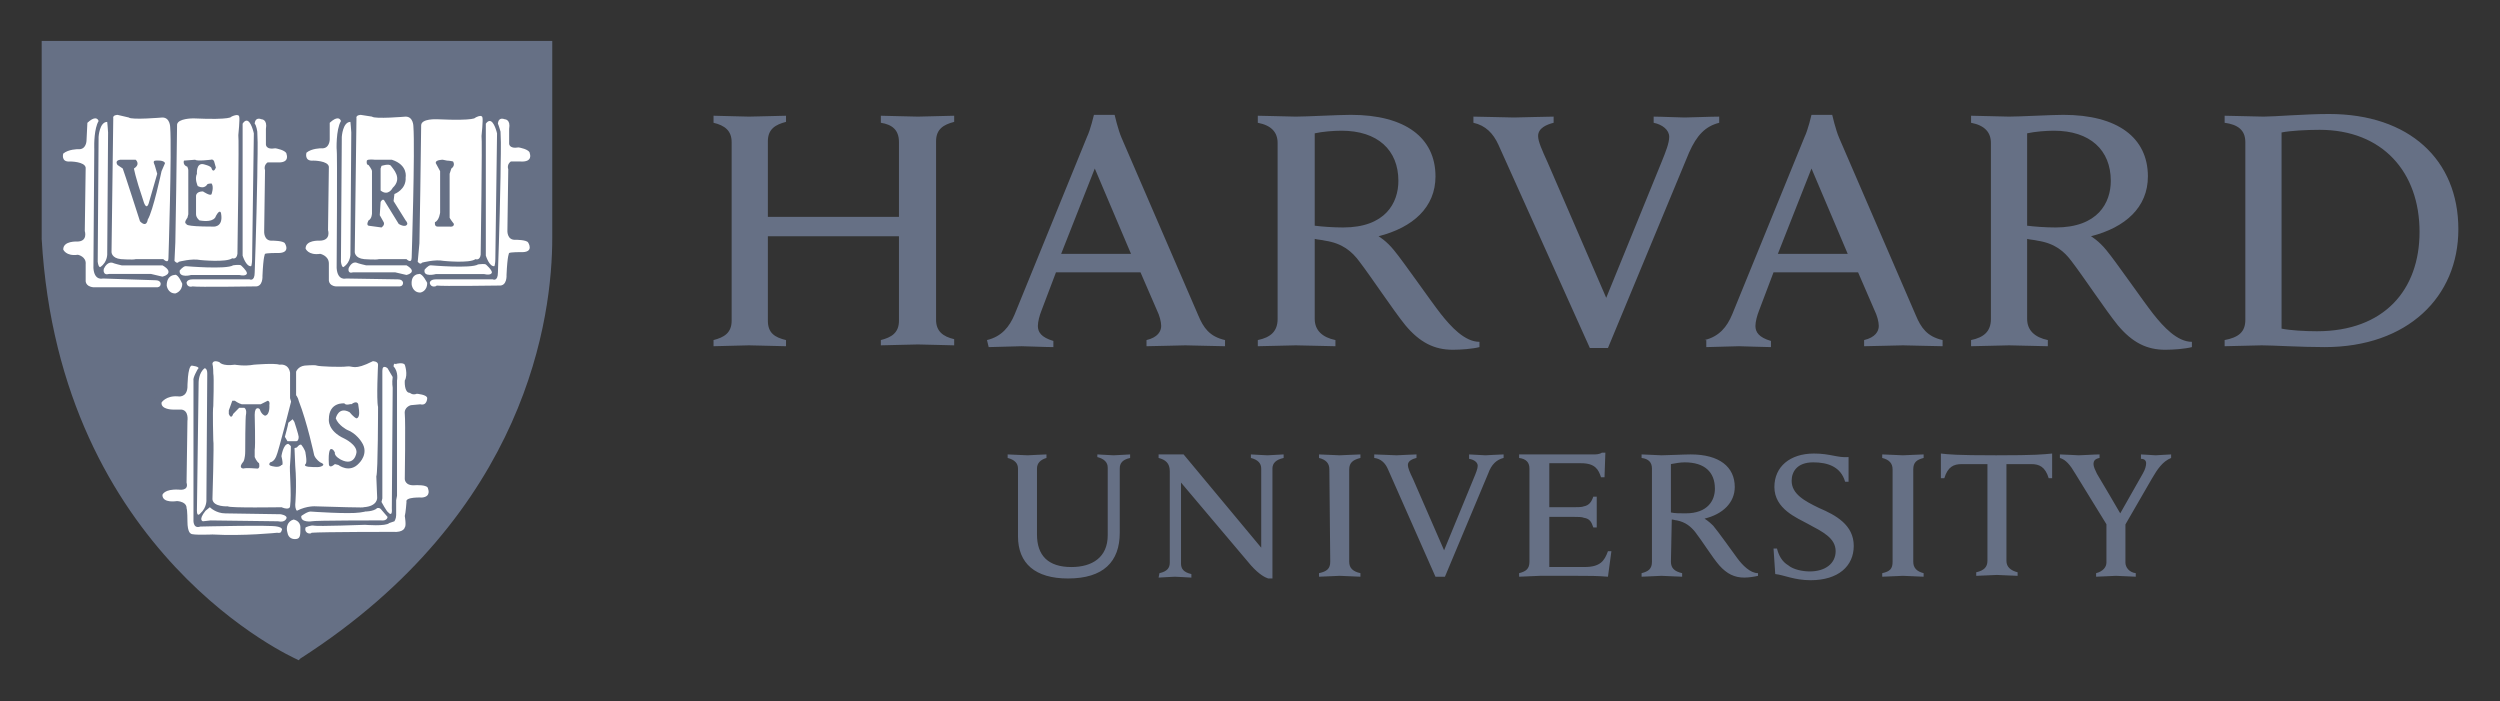 <svg width="82" height="23" viewBox="0 0 82 23" fill="none" xmlns="http://www.w3.org/2000/svg">
<rect x="0" y="0" width="82" height="23" fill="#333333" stroke="none"/>
<path d="M33.39 15.367C33.39 15.194 33.277 15.078 33.051 15.021V14.905C33.164 14.905 33.588 14.934 33.702 14.934C33.786 14.934 34.211 14.905 34.324 14.905V15.021C34.126 15.078 34.013 15.194 34.013 15.367V17.531C34.013 18.223 34.38 18.599 35.144 18.599C35.823 18.599 36.333 18.281 36.333 17.56V15.338C36.333 15.165 36.219 15.05 35.993 14.992V14.905C36.078 14.905 36.417 14.934 36.531 14.934C36.644 14.934 36.983 14.905 37.068 14.905V15.021C36.813 15.078 36.728 15.194 36.728 15.367V17.473C36.728 18.425 36.191 18.974 35.031 18.974C33.956 18.974 33.39 18.483 33.39 17.589L33.39 15.367ZM38.03 18.8C38.284 18.743 38.369 18.627 38.369 18.454V15.453C38.369 15.194 38.228 15.078 38.002 15.021V14.905H38.822L41.368 17.964V15.367C41.368 15.194 41.255 15.078 41.029 15.021V14.905C41.113 14.905 41.453 14.934 41.566 14.934C41.679 14.934 42.019 14.905 42.103 14.905V15.021C41.849 15.078 41.736 15.194 41.736 15.367V18.973H41.594C41.509 18.945 41.311 18.858 41.029 18.541L38.737 15.828V18.483C38.737 18.656 38.822 18.771 39.077 18.829V18.945C38.992 18.945 38.652 18.916 38.539 18.916C38.426 18.916 38.086 18.945 38.002 18.945L38.03 18.8ZM58.172 17.992H58.285C58.342 18.223 58.455 18.425 58.653 18.541C58.822 18.685 59.134 18.743 59.36 18.743C59.869 18.743 60.209 18.483 60.209 18.079C60.209 17.646 59.784 17.444 59.303 17.185C58.936 16.983 58.2 16.694 58.2 15.973C58.2 15.309 58.709 14.876 59.501 14.876C60.039 14.876 60.265 15.021 60.633 14.992V15.8H60.52C60.378 15.309 59.954 15.165 59.473 15.165C58.936 15.165 58.766 15.482 58.766 15.771C58.766 16.204 59.19 16.434 59.671 16.665C60.209 16.896 60.803 17.213 60.803 17.906C60.803 18.57 60.293 19.031 59.388 19.031C58.851 19.031 58.511 18.858 58.228 18.829L58.172 17.992ZM69.12 17.242L68.073 15.54C67.903 15.251 67.762 15.078 67.564 15.021V14.905C67.705 14.905 68.101 14.934 68.186 14.934C68.299 14.934 68.695 14.905 68.865 14.905V15.021C68.724 15.049 68.667 15.107 68.667 15.223C68.667 15.309 68.724 15.425 68.78 15.54C68.837 15.626 69.544 16.838 69.544 16.838L70.28 15.54C70.364 15.396 70.393 15.28 70.393 15.194C70.393 15.107 70.336 15.049 70.223 15.049V14.905C70.336 14.905 70.619 14.934 70.704 14.934C70.789 14.934 71.1 14.905 71.213 14.905V15.021C70.93 15.136 70.76 15.396 70.591 15.684L69.657 17.3M69.714 17.098V18.454C69.714 18.598 69.827 18.771 70.053 18.8V18.916C69.94 18.916 69.516 18.887 69.403 18.887C69.289 18.887 68.893 18.916 68.752 18.916V18.8C68.978 18.743 69.091 18.598 69.091 18.454V17.156M49.827 14.905H52.26C52.345 14.905 52.458 14.905 52.543 14.847H52.656L52.628 15.655H52.514C52.43 15.396 52.316 15.194 51.864 15.194H50.817V16.636H51.638C51.751 16.636 51.892 16.636 51.949 16.608C52.118 16.579 52.203 16.463 52.26 16.29H52.373V17.3H52.26C52.203 17.127 52.147 17.011 51.949 16.983C51.892 16.954 51.751 16.954 51.638 16.954H50.817V18.598H51.977C52.486 18.598 52.628 18.396 52.741 18.079H52.854L52.741 18.916C52.373 18.887 52.147 18.887 51.722 18.887H50.506C50.393 18.887 49.968 18.916 49.827 18.916V18.8C50.053 18.743 50.166 18.656 50.166 18.425V15.367C50.166 15.165 50.053 15.05 49.827 15.021L49.827 14.905ZM43.603 15.396C43.603 15.194 43.49 15.078 43.264 15.021V14.905C43.405 14.905 43.801 14.934 43.943 14.934C44.056 14.934 44.48 14.905 44.622 14.905V15.021C44.395 15.078 44.254 15.165 44.254 15.396V18.425C44.254 18.627 44.367 18.743 44.622 18.8V18.916C44.48 18.916 44.084 18.887 43.943 18.887C43.83 18.887 43.405 18.916 43.264 18.916V18.8C43.518 18.743 43.632 18.656 43.632 18.425L43.603 15.396ZM62.077 15.396C62.077 15.194 61.963 15.078 61.737 15.021V14.905C61.878 14.905 62.303 14.934 62.416 14.934C62.529 14.934 62.953 14.905 63.095 14.905V15.021C62.869 15.078 62.755 15.165 62.755 15.396V18.425C62.755 18.627 62.869 18.743 63.095 18.8V18.916C62.953 18.916 62.557 18.887 62.416 18.887C62.303 18.887 61.878 18.916 61.737 18.916V18.8C61.992 18.743 62.077 18.656 62.077 18.425V15.396ZM65.471 14.934C64.141 14.934 63.915 14.905 63.661 14.876V15.684H63.774C63.887 15.309 64.085 15.223 64.34 15.223H65.188V18.396C65.188 18.598 65.075 18.714 64.82 18.771V18.887C64.962 18.887 65.386 18.858 65.499 18.858C65.612 18.858 66.037 18.887 66.178 18.887V18.771C65.952 18.714 65.811 18.598 65.811 18.396V15.223H66.631C66.885 15.223 67.084 15.309 67.197 15.684H67.31V14.876C66.999 14.905 66.801 14.934 65.471 14.934ZM54.806 18.425C54.806 18.627 54.919 18.743 55.174 18.8V18.916C55.032 18.916 54.608 18.887 54.495 18.887C54.382 18.887 53.986 18.916 53.844 18.916V18.8C54.071 18.743 54.184 18.656 54.184 18.425V15.367C54.184 15.165 54.071 15.049 53.844 15.021V14.905C53.986 14.905 54.382 14.934 54.495 14.934C54.693 14.934 55.23 14.905 55.457 14.905C56.39 14.905 56.9 15.309 56.9 15.973C56.9 16.492 56.503 16.867 55.909 17.011C55.909 17.011 56.051 17.098 56.192 17.242C56.362 17.444 56.815 18.079 56.984 18.31C57.154 18.541 57.409 18.8 57.663 18.8V18.887C57.55 18.916 57.352 18.945 57.211 18.945C56.9 18.945 56.645 18.829 56.39 18.541C56.164 18.281 55.825 17.733 55.598 17.444C55.457 17.271 55.287 17.127 55.004 17.069C54.948 17.069 54.891 17.04 54.834 17.04L54.806 18.425ZM54.806 16.809C54.919 16.838 55.117 16.838 55.287 16.838C56.023 16.838 56.249 16.405 56.249 16.03C56.249 15.482 55.909 15.165 55.259 15.165C55.117 15.165 54.947 15.194 54.806 15.222V16.809ZM45.527 15.396C45.442 15.194 45.301 15.049 45.075 15.02V14.905C45.216 14.905 45.697 14.934 45.81 14.934C45.895 14.934 46.319 14.905 46.461 14.905V15.02C46.348 15.049 46.178 15.107 46.178 15.251C46.178 15.338 46.234 15.482 46.348 15.713L47.366 18.05L48.328 15.713C48.413 15.511 48.469 15.367 48.469 15.28C48.469 15.165 48.356 15.078 48.186 15.049V14.905C48.3 14.905 48.611 14.934 48.724 14.934C48.809 14.934 49.176 14.905 49.318 14.905V15.02C49.092 15.078 48.922 15.222 48.809 15.54L47.394 18.916H47.083L45.527 15.396ZM49.148 4.748C48.978 4.373 48.724 4.114 48.328 4.027V3.825C48.582 3.825 49.459 3.854 49.657 3.854C49.827 3.854 50.676 3.825 50.959 3.825V4.027C50.732 4.085 50.45 4.2 50.45 4.46C50.45 4.633 50.563 4.893 50.761 5.325L52.684 9.769L54.495 5.325C54.636 4.979 54.75 4.691 54.75 4.489C54.75 4.258 54.523 4.085 54.24 4.027V3.825C54.495 3.825 55.061 3.854 55.259 3.854C55.428 3.854 56.108 3.825 56.39 3.825V4.027C55.938 4.142 55.655 4.431 55.4 5.008L52.741 11.414H52.147L49.148 4.748ZM23.404 11.154C23.744 11.067 23.998 10.923 23.998 10.519V4.662C23.998 4.287 23.772 4.114 23.404 4.027V3.796C23.574 3.796 24.366 3.825 24.564 3.825C24.791 3.825 25.611 3.796 25.781 3.796V3.998C25.441 4.085 25.186 4.229 25.186 4.633V7.114H29.486V4.662C29.486 4.258 29.26 4.085 28.892 4.027V3.796C29.062 3.796 29.883 3.825 30.109 3.825C30.307 3.825 31.099 3.796 31.297 3.796V3.998C30.957 4.085 30.703 4.229 30.703 4.633V10.49C30.703 10.865 30.929 11.039 31.297 11.125V11.327C31.127 11.327 30.307 11.298 30.109 11.298C29.883 11.298 29.09 11.327 28.892 11.327V11.154C29.232 11.067 29.486 10.923 29.486 10.519V7.749H25.186V10.519C25.186 10.923 25.413 11.067 25.781 11.154V11.356C25.611 11.356 24.762 11.327 24.564 11.327C24.366 11.327 23.602 11.356 23.404 11.356V11.154ZM72.968 11.154C73.421 11.067 73.647 10.894 73.647 10.49V4.662C73.647 4.258 73.392 4.085 72.968 4.027V3.796C73.222 3.796 74.014 3.825 74.241 3.825C74.609 3.825 75.599 3.739 76.391 3.739C79.022 3.739 80.634 5.239 80.634 7.518C80.634 9.74 78.965 11.385 76.249 11.385C75.457 11.385 74.552 11.327 74.184 11.327C73.958 11.327 73.222 11.356 72.968 11.356V11.154ZM74.835 10.779C75.118 10.837 75.599 10.865 75.995 10.865C78.201 10.865 79.361 9.509 79.361 7.605C79.361 5.643 78.145 4.258 76.08 4.258C75.655 4.258 75.118 4.287 74.835 4.345V10.779ZM43.123 10.461C43.123 10.837 43.377 11.067 43.802 11.154V11.356C43.547 11.356 42.755 11.327 42.501 11.327C42.302 11.327 41.51 11.356 41.256 11.356V11.154C41.68 11.067 41.906 10.865 41.906 10.461V4.691C41.906 4.344 41.708 4.114 41.256 4.027V3.796C41.51 3.796 42.274 3.825 42.501 3.825C42.868 3.825 43.887 3.767 44.311 3.767C46.093 3.767 47.084 4.518 47.084 5.787C47.084 6.797 46.348 7.461 45.216 7.749C45.216 7.749 45.471 7.894 45.725 8.211C46.037 8.586 46.914 9.856 47.253 10.289C47.593 10.721 48.045 11.212 48.526 11.212V11.385C48.3 11.443 47.932 11.472 47.649 11.472C47.055 11.472 46.574 11.241 46.093 10.664C45.697 10.173 44.99 9.105 44.594 8.586C44.339 8.24 44.028 7.98 43.462 7.894C43.349 7.865 43.236 7.865 43.123 7.836L43.123 10.461ZM43.123 7.403C43.349 7.432 43.717 7.461 44.056 7.461C45.443 7.461 45.867 6.653 45.867 5.931C45.867 4.922 45.188 4.287 44 4.287C43.745 4.287 43.377 4.316 43.123 4.373V7.403ZM66.49 10.461C66.49 10.837 66.745 11.067 67.169 11.154V11.356C66.914 11.356 66.122 11.327 65.896 11.327C65.698 11.327 64.906 11.356 64.651 11.356V11.154C65.076 11.067 65.302 10.865 65.302 10.461V4.691C65.302 4.344 65.104 4.114 64.651 4.027V3.796C64.906 3.796 65.67 3.825 65.896 3.825C66.264 3.825 67.282 3.767 67.678 3.767C69.461 3.767 70.451 4.518 70.451 5.787C70.451 6.797 69.715 7.461 68.584 7.749C68.584 7.749 68.838 7.894 69.093 8.211C69.404 8.586 70.281 9.856 70.62 10.289C70.96 10.721 71.413 11.212 71.894 11.212V11.385C71.667 11.443 71.299 11.472 71.016 11.472C70.422 11.472 69.942 11.241 69.461 10.664C69.064 10.173 68.357 9.105 67.961 8.586C67.707 8.24 67.395 7.98 66.83 7.894C66.716 7.865 66.603 7.865 66.49 7.836L66.49 10.461ZM66.49 7.403C66.716 7.432 67.084 7.461 67.424 7.461C68.81 7.461 69.234 6.653 69.234 5.931C69.234 4.922 68.555 4.287 67.367 4.287C67.112 4.287 66.745 4.316 66.49 4.373V7.403ZM32.373 11.154C32.854 11.039 33.108 10.721 33.278 10.317L35.654 4.489C35.767 4.258 35.881 3.767 35.881 3.767H36.559C36.559 3.767 36.673 4.258 36.786 4.518L39.304 10.346C39.473 10.75 39.671 11.039 40.181 11.154V11.356C39.898 11.356 39.077 11.327 38.879 11.327C38.681 11.327 37.889 11.356 37.606 11.356V11.154C37.974 11.067 38.087 10.866 38.087 10.692C38.087 10.548 38.031 10.346 37.946 10.173L37.408 8.932H34.636L34.155 10.202C34.098 10.346 34.042 10.548 34.042 10.692C34.042 10.894 34.155 11.067 34.551 11.183V11.385C34.296 11.385 33.646 11.356 33.504 11.356L32.429 11.385L32.373 11.154ZM37.097 8.326L35.909 5.527L34.806 8.326H37.097ZM55.909 11.154C56.39 11.039 56.645 10.721 56.814 10.317L59.191 4.489C59.304 4.258 59.417 3.767 59.417 3.767H60.096C60.096 3.767 60.209 4.258 60.322 4.518L62.84 10.346C63.01 10.75 63.208 11.039 63.717 11.154V11.356C63.434 11.356 62.614 11.327 62.416 11.327C62.218 11.327 61.426 11.356 61.143 11.356V11.154C61.511 11.067 61.624 10.866 61.624 10.692C61.624 10.548 61.567 10.346 61.482 10.173L60.945 8.932H58.172L57.691 10.202C57.635 10.346 57.578 10.548 57.578 10.692C57.578 10.894 57.691 11.067 58.087 11.183V11.385C57.833 11.385 57.182 11.356 57.041 11.356L55.966 11.385V11.154H55.909ZM60.605 8.326L59.417 5.527L58.314 8.326H60.605Z" fill="#667085"/>
<path d="M1.48 1.459H18.029V7.836C18.029 10.75 16.954 16.954 9.825 21.571C9.825 21.571 2.074 18.281 1.479 7.836L1.48 1.459Z" fill="#667085"/>
<path d="M6.921 11.52C6.88 11.518 6.844 11.539 6.815 11.565C6.758 11.615 6.724 11.684 6.723 11.687C6.659 11.778 6.527 11.8 6.406 11.797C6.285 11.793 6.182 11.765 6.182 11.765L6.175 11.764L6.168 11.766C5.995 11.825 5.918 11.9 5.886 11.965C5.87 11.997 5.866 12.026 5.866 12.047C5.866 12.064 5.868 12.072 5.869 12.076V12.737C5.863 12.774 5.847 12.796 5.824 12.812C5.8 12.828 5.769 12.836 5.738 12.839C5.675 12.846 5.615 12.833 5.615 12.833H5.614C5.397 12.788 5.248 12.84 5.154 12.905C5.063 12.968 5.026 13.042 5.025 13.044C4.932 13.173 4.994 13.353 4.994 13.353V13.354C5 13.371 5.007 13.386 5.015 13.401C5.015 13.401 5.016 13.404 5.016 13.404C5.101 13.635 5.412 13.634 5.412 13.634C5.525 13.721 5.723 13.663 5.723 13.663C5.781 13.663 5.815 13.688 5.836 13.719C5.846 13.761 5.841 13.804 5.841 13.804L5.841 13.809L5.842 13.814C5.844 13.821 5.848 13.861 5.85 13.916C5.851 13.971 5.852 14.043 5.853 14.127C5.854 14.294 5.854 14.507 5.852 14.716C5.848 15.135 5.841 15.539 5.841 15.539C5.841 15.68 5.814 15.762 5.814 15.762L5.813 15.766V15.77C5.813 15.777 5.811 15.78 5.803 15.787C5.795 15.793 5.782 15.8 5.764 15.805C5.728 15.815 5.676 15.818 5.624 15.818C5.52 15.818 5.415 15.804 5.415 15.804L5.412 15.804L5.409 15.804C5.115 15.834 5.023 16.104 5.022 16.107V16.107C4.999 16.163 5.001 16.22 5.017 16.271C5.025 16.297 5.036 16.322 5.049 16.345C5.102 16.476 5.242 16.578 5.242 16.578C5.242 16.636 5.78 16.664 5.78 16.664C5.813 16.672 5.835 16.696 5.851 16.724C5.853 16.729 5.855 16.734 5.856 16.739C5.869 16.79 5.869 16.837 5.869 16.837C5.865 16.852 5.864 16.87 5.863 16.895C5.862 16.923 5.861 16.957 5.862 16.996C5.863 17.074 5.867 17.169 5.873 17.261C5.883 17.445 5.898 17.618 5.898 17.618L5.898 17.619V17.62C5.901 17.639 5.91 17.655 5.921 17.669C5.921 17.669 5.921 17.674 5.921 17.674C5.95 17.847 6.487 17.79 6.487 17.79C6.487 17.79 8.371 17.745 8.88 17.753C8.953 17.755 8.997 17.757 9.005 17.761C9.061 17.761 9.203 17.732 9.203 17.732L9.401 17.876C9.48 17.939 9.563 17.957 9.638 17.952C9.653 17.951 9.669 17.949 9.683 17.947C9.828 17.92 9.938 17.818 9.938 17.818L10.221 17.761C10.278 17.761 12.569 17.732 12.569 17.732C12.767 17.79 12.852 17.703 12.852 17.703L13.22 17.674C13.234 17.674 13.247 17.673 13.259 17.671C13.349 17.654 13.396 17.581 13.42 17.509C13.427 17.495 13.434 17.48 13.44 17.466C13.47 17.382 13.469 17.299 13.469 17.299V16.811C13.474 16.773 13.482 16.742 13.492 16.715C13.544 16.623 13.616 16.607 13.616 16.607L13.955 16.549L14.125 16.462C14.191 16.446 14.225 16.399 14.245 16.343C14.25 16.335 14.255 16.327 14.259 16.319C14.283 16.268 14.289 16.209 14.289 16.152C14.289 16.04 14.26 15.937 14.26 15.937L14.26 15.934L14.259 15.932C14.197 15.806 14.054 15.754 13.931 15.732C13.807 15.71 13.699 15.717 13.699 15.717H13.698C13.562 15.731 13.511 15.691 13.487 15.652C13.464 15.614 13.469 15.571 13.469 15.571V15.57L13.498 13.781C13.509 13.714 13.528 13.661 13.547 13.617C13.569 13.574 13.588 13.548 13.588 13.548C13.673 13.577 13.955 13.49 13.955 13.49C14.118 13.473 14.185 13.372 14.215 13.288C14.217 13.283 14.221 13.278 14.224 13.273C14.261 13.193 14.261 13.12 14.261 13.117C14.276 13.004 14.199 12.911 14.122 12.848C14.045 12.784 13.964 12.747 13.964 12.747L13.96 12.745H13.563C13.552 12.743 13.543 12.737 13.534 12.724C13.524 12.711 13.515 12.692 13.508 12.669C13.495 12.622 13.488 12.56 13.487 12.498C13.483 12.374 13.497 12.252 13.497 12.252L13.498 12.251V12.019C13.498 11.906 13.419 11.828 13.345 11.779C13.271 11.73 13.198 11.708 13.198 11.708L13.195 11.707H12.69C12.679 11.687 12.666 11.668 12.647 11.656C12.622 11.639 12.593 11.627 12.566 11.617C12.51 11.599 12.459 11.591 12.459 11.591C12.367 11.562 12.23 11.562 12.23 11.562H12.222L12.216 11.566C12.04 11.691 11.731 11.743 11.468 11.761C11.204 11.778 10.986 11.765 10.986 11.765L10.099 11.706L10.091 11.713C10.094 11.711 10.088 11.715 10.079 11.718C10.07 11.722 10.057 11.725 10.042 11.729C10.013 11.735 9.975 11.741 9.938 11.747C9.865 11.757 9.794 11.765 9.794 11.765L9.78 11.766L9.775 11.78C9.75 11.855 9.676 11.881 9.676 11.881L9.598 11.908C9.547 11.863 9.466 11.829 9.39 11.805C9.309 11.78 9.242 11.766 9.239 11.766C9.238 11.765 9.238 11.765 9.237 11.765C9.234 11.764 9.232 11.763 9.229 11.762C9.225 11.761 9.22 11.761 9.214 11.76C9.203 11.759 9.188 11.758 9.17 11.758C9.133 11.758 9.083 11.759 9.024 11.761C8.905 11.765 8.751 11.773 8.597 11.782C8.289 11.8 7.986 11.822 7.985 11.822C7.634 11.836 7.397 11.779 7.249 11.719C7.1 11.659 7.041 11.598 7.041 11.598C7.003 11.546 6.962 11.521 6.921 11.52ZM6.92 11.567C6.945 11.568 6.973 11.582 7.006 11.629L7.007 11.63L7.008 11.632C7.008 11.632 7.076 11.7 7.231 11.763C7.387 11.825 7.63 11.884 7.987 11.87H7.988C7.988 11.87 8.292 11.848 8.6 11.829C8.753 11.82 8.908 11.813 9.026 11.809C9.084 11.807 9.134 11.805 9.17 11.806C9.187 11.806 9.201 11.806 9.211 11.807C9.215 11.808 9.217 11.808 9.219 11.809L9.22 11.81L9.227 11.811C9.227 11.811 9.297 11.825 9.377 11.85C9.457 11.875 9.548 11.913 9.583 11.949L9.593 11.959L9.691 11.926C9.691 11.926 9.752 11.89 9.792 11.827C9.761 11.905 9.684 11.932 9.684 11.932L9.599 11.99C9.514 11.903 9.231 11.846 9.231 11.846C9.203 11.817 7.986 11.903 7.986 11.903C7.279 11.932 7.024 11.673 7.024 11.673C6.883 11.471 6.741 11.759 6.741 11.759C6.6 11.961 6.176 11.846 6.176 11.846C6.019 11.899 5.949 11.964 5.916 12.019C5.919 12.009 5.922 11.998 5.928 11.986C5.953 11.936 6.019 11.869 6.181 11.812C6.19 11.815 6.284 11.841 6.405 11.844C6.532 11.848 6.682 11.827 6.761 11.715L6.762 11.714L6.763 11.712C6.763 11.712 6.797 11.643 6.845 11.6C6.869 11.579 6.895 11.566 6.92 11.567ZM12.236 11.61C12.246 11.61 12.374 11.612 12.449 11.637L12.451 11.638L12.453 11.638C12.453 11.638 12.501 11.645 12.552 11.663C12.577 11.671 12.603 11.682 12.623 11.695C12.626 11.697 12.628 11.7 12.631 11.702C12.563 11.659 12.456 11.643 12.456 11.643C12.371 11.615 12.23 11.615 12.23 11.615C11.862 11.874 10.985 11.817 10.985 11.817L10.108 11.759C10.08 11.787 9.807 11.816 9.8 11.816C9.801 11.814 9.803 11.813 9.804 11.811C9.808 11.81 9.873 11.804 9.946 11.793C9.983 11.788 10.021 11.782 10.053 11.775C10.068 11.771 10.082 11.768 10.094 11.764C10.101 11.761 10.106 11.757 10.111 11.755L10.984 11.811C10.984 11.811 11.205 11.826 11.472 11.808C11.735 11.79 12.044 11.742 12.236 11.61ZM12.679 11.754H13.188C13.189 11.755 13.23 11.77 13.277 11.795C13.229 11.771 13.192 11.759 13.192 11.759H12.682C12.682 11.757 12.68 11.756 12.679 11.754ZM13.286 11.8C13.298 11.807 13.308 11.81 13.321 11.819C13.324 11.821 13.327 11.824 13.331 11.827C13.316 11.817 13.301 11.808 13.286 11.8ZM13.488 12.736C13.491 12.742 13.493 12.748 13.497 12.752C13.512 12.772 13.531 12.787 13.555 12.792L13.557 12.793H13.95C13.953 12.794 14.023 12.827 14.093 12.885C14.142 12.925 14.185 12.976 14.205 13.032C14.154 12.949 14.061 12.885 14.004 12.852C13.975 12.836 13.955 12.827 13.955 12.827H13.56C13.525 12.82 13.502 12.785 13.488 12.736ZM5.879 12.824C5.808 12.961 5.61 12.913 5.61 12.913C5.186 12.827 5.044 13.115 5.044 13.115C5.04 13.121 5.038 13.126 5.035 13.132C5.041 13.111 5.05 13.09 5.063 13.072L5.066 13.068C5.066 13.068 5.098 13.002 5.182 12.944C5.265 12.885 5.399 12.837 5.605 12.879C5.605 12.879 5.672 12.894 5.744 12.886C5.78 12.882 5.818 12.873 5.85 12.851C5.861 12.844 5.87 12.834 5.879 12.824ZM13.451 15.681C13.486 15.734 13.56 15.779 13.703 15.765C13.703 15.765 13.807 15.758 13.924 15.779C14.041 15.8 14.166 15.849 14.217 15.953C14.217 15.953 14.22 15.968 14.222 15.973C14.089 15.773 13.701 15.799 13.701 15.799C13.516 15.817 13.465 15.738 13.451 15.681ZM5.839 15.816C5.839 15.818 5.836 15.827 5.836 15.827C5.836 15.842 5.83 15.854 5.818 15.863C5.807 15.873 5.79 15.88 5.77 15.885C5.651 15.918 5.412 15.885 5.412 15.885C5.207 15.906 5.107 16.047 5.067 16.124C5.067 16.124 5.145 15.879 5.414 15.851C5.419 15.852 5.519 15.866 5.625 15.866C5.679 15.866 5.733 15.862 5.776 15.85C5.798 15.844 5.818 15.836 5.833 15.824C5.836 15.822 5.837 15.819 5.839 15.816ZM7.81 3.51L7.802 3.518C7.36 3.883 6.719 3.715 6.719 3.715L6.716 3.714H6.713C6.09 3.714 5.889 3.743 5.889 3.743L5.881 3.745L5.875 3.751C5.811 3.83 5.732 3.829 5.662 3.809C5.595 3.789 5.543 3.751 5.541 3.749C5.528 3.73 5.508 3.719 5.486 3.711C5.461 3.702 5.432 3.697 5.404 3.693C5.349 3.685 5.299 3.685 5.299 3.685H5.298L5.297 3.686C4.676 3.729 4.289 3.692 4.058 3.646C3.943 3.623 3.867 3.597 3.82 3.577C3.773 3.558 3.756 3.545 3.756 3.545L3.759 3.548C3.75 3.539 3.741 3.536 3.731 3.532C3.72 3.529 3.708 3.527 3.695 3.524C3.668 3.52 3.637 3.518 3.606 3.516C3.545 3.512 3.488 3.512 3.488 3.512H3.474L3.467 3.525C3.443 3.575 3.366 3.68 3.361 3.688C3.357 3.69 3.35 3.692 3.336 3.693C3.32 3.695 3.299 3.697 3.275 3.697C3.229 3.699 3.17 3.698 3.114 3.696C3.002 3.693 2.896 3.686 2.896 3.686L2.895 3.685H2.894C2.776 3.685 2.705 3.724 2.666 3.765C2.626 3.805 2.617 3.849 2.617 3.849L2.616 3.85L2.588 4.402V4.404C2.602 4.575 2.585 4.644 2.574 4.663C2.568 4.672 2.568 4.67 2.568 4.67L2.548 4.657L2.535 4.677C2.528 4.688 2.5 4.704 2.459 4.713C2.419 4.721 2.369 4.726 2.321 4.728C2.223 4.731 2.132 4.724 2.132 4.724L2.13 4.724L2.128 4.724C2.051 4.732 1.994 4.771 1.953 4.822C1.913 4.873 1.889 4.937 1.874 4.998C1.845 5.122 1.853 5.24 1.853 5.24V5.243C1.868 5.321 1.912 5.376 1.967 5.411C2.021 5.447 2.087 5.464 2.149 5.471C2.27 5.486 2.376 5.465 2.383 5.464H2.383C2.534 5.478 2.588 5.525 2.609 5.564C2.629 5.602 2.617 5.635 2.617 5.635L2.616 5.638V5.642C2.616 5.702 2.624 6.177 2.631 6.638C2.638 7.098 2.644 7.541 2.644 7.544C2.638 7.606 2.622 7.644 2.603 7.668C2.583 7.692 2.562 7.703 2.54 7.707C2.495 7.716 2.451 7.698 2.451 7.698L2.446 7.696H2.442C2.125 7.696 1.98 7.809 1.919 7.925C1.859 8.04 1.881 8.155 1.881 8.156C1.897 8.365 2.026 8.462 2.148 8.5C2.271 8.537 2.388 8.522 2.388 8.522L2.385 8.523C2.536 8.523 2.598 8.563 2.625 8.599C2.651 8.635 2.645 8.668 2.645 8.668L2.644 8.675L2.647 8.683C2.646 8.681 2.651 8.697 2.652 8.719C2.653 8.741 2.653 8.77 2.653 8.804C2.651 8.871 2.647 8.956 2.642 9.038C2.631 9.204 2.617 9.362 2.617 9.362V9.365L2.617 9.369C2.647 9.535 2.741 9.603 2.826 9.622C2.904 9.64 2.969 9.622 2.979 9.619H2.98L5.238 9.677C5.56 9.916 5.769 9.923 5.893 9.858C6.013 9.795 6.044 9.683 6.048 9.67L6.087 9.676C6.112 9.681 6.162 9.683 6.234 9.685C6.307 9.687 6.4 9.688 6.508 9.689C6.724 9.69 6.996 9.689 7.265 9.688C7.534 9.686 7.8 9.683 8.001 9.681C8.202 9.679 8.339 9.677 8.353 9.677H8.354C8.447 9.698 8.519 9.693 8.575 9.671C8.632 9.649 8.671 9.609 8.696 9.568C8.746 9.486 8.745 9.396 8.745 9.395V9.393L8.774 8.706C8.785 8.661 8.833 8.628 8.883 8.607C8.931 8.588 8.975 8.581 8.978 8.581C9.292 8.623 9.446 8.51 9.513 8.384C9.581 8.258 9.566 8.123 9.566 8.122V8.122C9.551 7.912 9.429 7.808 9.314 7.763C9.199 7.717 9.089 7.725 9.089 7.725L9.09 7.725C8.94 7.725 8.871 7.672 8.837 7.62C8.802 7.569 8.802 7.519 8.802 7.519V7.518C8.81 7.468 8.814 7.343 8.818 7.175C8.822 7.004 8.825 6.793 8.827 6.588C8.83 6.176 8.831 5.787 8.831 5.787C8.831 5.751 8.85 5.694 8.871 5.649C8.889 5.609 8.903 5.586 8.907 5.578C9.081 5.596 9.214 5.586 9.307 5.552C9.405 5.516 9.465 5.458 9.499 5.398C9.567 5.278 9.537 5.152 9.536 5.149C9.549 5.041 9.533 4.959 9.496 4.902C9.458 4.844 9.401 4.811 9.344 4.794C9.235 4.76 9.125 4.781 9.118 4.782C8.925 4.782 8.858 4.727 8.835 4.679C8.812 4.631 8.829 4.583 8.829 4.583L8.829 4.58L8.83 4.578C8.873 4.302 8.859 4.111 8.833 3.989C8.808 3.867 8.769 3.811 8.769 3.811L8.767 3.807L8.763 3.804C8.734 3.785 8.693 3.777 8.642 3.772C8.592 3.766 8.533 3.764 8.478 3.764C8.367 3.764 8.268 3.772 8.268 3.772L8.261 3.772L8.256 3.776C8.236 3.792 8.214 3.79 8.184 3.774C8.153 3.759 8.119 3.729 8.089 3.696C8.027 3.63 7.978 3.552 7.978 3.552L7.973 3.543L7.81 3.51ZM15.816 3.51L15.808 3.518C15.366 3.883 14.725 3.715 14.725 3.715L14.722 3.714H14.719C14.124 3.714 13.924 3.743 13.924 3.743L13.915 3.745L13.909 3.751C13.845 3.83 13.766 3.829 13.697 3.809C13.63 3.79 13.58 3.752 13.576 3.749C13.563 3.73 13.542 3.719 13.52 3.711C13.495 3.702 13.466 3.697 13.439 3.693C13.384 3.685 13.333 3.685 13.333 3.685H13.332L13.331 3.686C12.711 3.729 12.323 3.692 12.093 3.646C11.977 3.623 11.901 3.597 11.854 3.577C11.807 3.558 11.79 3.545 11.79 3.545L11.793 3.548C11.784 3.539 11.775 3.536 11.764 3.532C11.754 3.529 11.742 3.527 11.729 3.524C11.703 3.52 11.671 3.518 11.64 3.516C11.579 3.512 11.523 3.512 11.523 3.512H11.508L11.502 3.525C11.477 3.575 11.4 3.682 11.394 3.689C11.391 3.69 11.383 3.692 11.369 3.693C11.354 3.695 11.333 3.697 11.31 3.697C11.263 3.699 11.205 3.698 11.148 3.696C11.036 3.693 10.93 3.686 10.93 3.686L10.929 3.685H10.928C10.797 3.685 10.72 3.723 10.676 3.763C10.632 3.804 10.622 3.849 10.622 3.849V4.432C10.636 4.589 10.619 4.651 10.609 4.666C10.604 4.673 10.604 4.67 10.603 4.67C10.602 4.67 10.601 4.67 10.601 4.67L10.583 4.657L10.569 4.677C10.562 4.688 10.534 4.704 10.494 4.712C10.454 4.721 10.403 4.726 10.354 4.728C10.257 4.731 10.166 4.724 10.166 4.724L10.164 4.724L10.162 4.724C10.079 4.732 10.016 4.77 9.972 4.821C9.927 4.872 9.9 4.936 9.884 4.998C9.851 5.121 9.858 5.24 9.858 5.24V5.241L9.859 5.243C9.874 5.321 9.918 5.376 9.973 5.411C10.027 5.447 10.092 5.464 10.154 5.471C10.276 5.486 10.383 5.465 10.389 5.464H10.389C10.54 5.478 10.594 5.525 10.614 5.563C10.634 5.602 10.623 5.635 10.623 5.635L10.623 5.636V5.637C10.618 5.659 10.616 5.696 10.614 5.756C10.612 5.816 10.611 5.896 10.61 5.988C10.609 6.173 10.61 6.407 10.611 6.638C10.615 7.098 10.622 7.54 10.622 7.544C10.616 7.606 10.599 7.644 10.58 7.668C10.561 7.692 10.539 7.703 10.517 7.707C10.472 7.716 10.428 7.698 10.428 7.698L10.424 7.696H10.419C10.103 7.696 9.957 7.809 9.896 7.925C9.836 8.04 9.859 8.155 9.859 8.156C9.874 8.365 10.004 8.462 10.126 8.499C10.248 8.537 10.366 8.522 10.366 8.522L10.363 8.523C10.499 8.523 10.562 8.563 10.592 8.6C10.623 8.638 10.622 8.672 10.622 8.672V8.678L10.625 8.683C10.624 8.681 10.628 8.697 10.629 8.719C10.63 8.741 10.63 8.77 10.63 8.804C10.628 8.871 10.624 8.955 10.618 9.038C10.608 9.204 10.594 9.362 10.594 9.362L10.594 9.365L10.594 9.369C10.624 9.534 10.718 9.602 10.803 9.622C10.881 9.64 10.946 9.622 10.956 9.619H10.957L13.215 9.677C13.538 9.917 13.745 9.924 13.87 9.858C13.99 9.795 14.029 9.675 14.033 9.664L14.033 9.663C14.043 9.643 14.065 9.634 14.076 9.634C14.081 9.634 14.081 9.635 14.079 9.633C14.078 9.632 14.081 9.633 14.076 9.643L14.062 9.672L14.093 9.677C14.118 9.681 14.167 9.683 14.24 9.685C14.312 9.687 14.406 9.688 14.514 9.689C14.73 9.691 15.002 9.69 15.271 9.688C15.54 9.686 15.805 9.684 16.006 9.681C16.208 9.679 16.348 9.677 16.36 9.677C16.459 9.698 16.535 9.693 16.592 9.671C16.651 9.649 16.689 9.609 16.712 9.567C16.759 9.484 16.75 9.391 16.75 9.391L16.751 9.394L16.779 8.706C16.791 8.661 16.838 8.627 16.888 8.607C16.937 8.587 16.981 8.582 16.984 8.581C17.298 8.624 17.452 8.51 17.519 8.384C17.586 8.258 17.571 8.124 17.571 8.123V8.121C17.556 7.911 17.434 7.808 17.32 7.762C17.204 7.717 17.093 7.725 17.093 7.725L17.096 7.725C16.931 7.725 16.864 7.671 16.833 7.62C16.802 7.57 16.808 7.521 16.808 7.521V7.518C16.808 7.347 16.836 5.787 16.836 5.787V5.787C16.836 5.751 16.856 5.694 16.876 5.648C16.894 5.609 16.909 5.585 16.913 5.578C17.087 5.596 17.22 5.585 17.313 5.552C17.411 5.516 17.471 5.458 17.505 5.398C17.573 5.278 17.543 5.152 17.542 5.149C17.555 5.041 17.539 4.959 17.501 4.902C17.463 4.843 17.407 4.811 17.35 4.794C17.24 4.76 17.13 4.781 17.124 4.782C16.93 4.782 16.864 4.727 16.841 4.679C16.818 4.631 16.835 4.583 16.835 4.583L16.836 4.578C16.879 4.302 16.865 4.111 16.839 3.989C16.814 3.867 16.775 3.811 16.775 3.811L16.773 3.807L16.769 3.804C16.74 3.785 16.699 3.777 16.648 3.772C16.598 3.766 16.539 3.764 16.484 3.764C16.373 3.764 16.273 3.772 16.273 3.772L16.267 3.772L16.261 3.776C16.241 3.792 16.22 3.79 16.19 3.774C16.159 3.759 16.125 3.729 16.094 3.696C16.032 3.63 15.984 3.552 15.984 3.552L15.979 3.543L15.816 3.51Z" fill="#667085"/>
<path d="M9.797 21.656L9.74 21.627C9.684 21.599 1.961 18.194 1.367 7.835V1.343H18.114V7.806C18.114 10.345 17.322 16.809 9.853 21.599L9.797 21.656ZM1.565 1.544V7.806C2.13 17.616 9.146 21.136 9.797 21.425C17.124 16.664 17.916 10.316 17.916 7.806V1.544H1.565Z" fill="#667085"/>
<path d="M3.856 3.768C3.856 3.768 3.686 3.768 3.715 3.883L3.658 8.269C3.658 8.269 3.658 8.471 3.969 8.5C3.969 8.5 4.365 8.529 4.45 8.5H5.356C5.356 8.5 5.525 8.673 5.525 8.471C5.525 8.471 5.638 4.922 5.582 4.172C5.582 4.172 5.581 3.854 5.327 3.854C5.327 3.854 4.309 3.941 4.224 3.854L3.856 3.768ZM7.783 3.775C7.746 3.771 7.686 3.782 7.59 3.825C7.59 3.825 7.619 3.941 6.346 3.883C6.317 3.883 5.836 3.883 5.808 4.085C5.808 4.085 5.78 6.163 5.78 6.22L5.751 7.952L5.723 8.557C5.723 8.557 5.808 8.673 5.865 8.586C5.865 8.586 6.289 8.471 6.572 8.529C6.572 8.529 7.421 8.615 7.619 8.471C7.619 8.471 7.76 8.528 7.788 8.326C7.788 8.326 7.845 4.489 7.817 4.431C7.817 4.431 7.873 3.883 7.845 3.825C7.845 3.825 7.845 3.78 7.783 3.775ZM3.119 3.882C3.063 3.884 2.983 3.919 2.866 4.028L2.838 4.605C2.838 4.605 2.838 4.922 2.555 4.893C2.555 4.893 2.243 4.893 2.074 5.038C2.074 5.038 1.989 5.326 2.3 5.297C2.3 5.297 2.781 5.297 2.81 5.499L2.781 7.576C2.781 7.576 2.894 7.923 2.527 7.923C2.527 7.923 2.074 7.894 2.074 8.182C2.074 8.182 2.159 8.413 2.555 8.356C2.555 8.356 2.838 8.413 2.81 8.673V9.192C2.81 9.192 2.781 9.394 3.064 9.423H5.157C5.157 9.423 5.27 9.423 5.27 9.308C5.27 9.308 5.271 9.192 5.101 9.192L3.375 9.135C3.375 9.135 3.092 9.221 3.064 8.789C3.064 8.789 3.091 5.083 3.092 4.92C3.092 4.92 3.092 4.922 3.092 4.922C3.092 4.922 3.092 4.908 3.092 4.907C3.092 4.905 3.092 4.865 3.092 4.864C3.092 4.863 3.092 4.863 3.091 4.862C3.088 4.72 3.088 4.218 3.234 3.97C3.234 3.97 3.212 3.879 3.119 3.882ZM8.476 3.893C8.354 3.904 8.354 4.056 8.354 4.056C8.411 4.114 8.439 4.316 8.439 4.316C8.467 4.778 8.439 5.297 8.439 5.788C8.41 7.432 8.354 8.933 8.354 8.933C8.354 9.25 8.185 9.163 8.185 9.163H6.317C6.119 9.163 6.119 9.279 6.119 9.279C6.148 9.452 6.317 9.394 6.317 9.394C6.487 9.423 8.354 9.394 8.354 9.394C8.637 9.423 8.609 9.048 8.609 9.048C8.637 8.384 8.693 8.326 8.693 8.326C8.75 8.298 9.061 8.298 9.061 8.298C9.571 8.326 9.344 7.98 9.344 7.98C9.288 7.894 8.948 7.894 8.948 7.894C8.637 7.922 8.665 7.576 8.665 7.576L8.693 5.585C8.637 5.412 8.779 5.326 8.779 5.326H9.09C9.514 5.355 9.401 5.066 9.401 5.066C9.401 4.922 9.033 4.864 9.033 4.864C8.694 4.922 8.722 4.72 8.722 4.72V4.229C8.778 3.912 8.58 3.912 8.58 3.912C8.538 3.896 8.504 3.89 8.476 3.893ZM8.076 3.957C8.04 3.962 8.001 3.991 7.958 4.056V8.384C7.958 8.384 8.071 8.759 8.241 8.73C8.241 8.73 8.269 8.644 8.269 8.5L8.326 4.374C8.326 4.374 8.233 3.936 8.076 3.957ZM3.517 3.998C3.262 3.998 3.234 4.489 3.234 4.489L3.205 8.586C3.233 8.788 3.29 8.759 3.29 8.759C3.545 8.586 3.517 8.298 3.517 8.298C3.517 8.298 3.545 4.403 3.545 4.345C3.545 4.287 3.517 3.998 3.517 3.998ZM3.635 8.613C3.622 8.614 3.609 8.616 3.595 8.62C3.538 8.636 3.468 8.686 3.41 8.806L3.409 8.808L3.408 8.811C3.408 8.811 3.391 8.864 3.404 8.917C3.411 8.943 3.427 8.971 3.457 8.986C3.486 9 3.525 9 3.575 8.986H4.956L5.327 9.074L5.332 9.073C5.332 9.073 5.358 9.066 5.391 9.054C5.424 9.042 5.463 9.024 5.493 8.994C5.507 8.979 5.519 8.96 5.525 8.938C5.53 8.917 5.527 8.891 5.516 8.867C5.493 8.818 5.44 8.768 5.339 8.709L5.333 8.706H4C3.998 8.705 3.938 8.692 3.869 8.674C3.798 8.656 3.718 8.633 3.697 8.622L3.696 8.621H3.695C3.695 8.621 3.671 8.611 3.635 8.613ZM7.838 8.689C7.758 8.685 7.647 8.702 7.647 8.702C7.421 8.846 6.091 8.73 6.091 8.73C6.006 8.73 5.893 8.875 5.893 8.875C5.864 9.134 6.289 9.019 6.261 9.019H7.845C8.099 9.077 8.099 8.962 8.099 8.962C8.099 8.875 7.902 8.702 7.902 8.702C7.888 8.695 7.864 8.691 7.838 8.689ZM5.745 9.013C5.737 9.013 5.73 9.015 5.723 9.019C5.723 9.019 5.468 9.019 5.468 9.366C5.468 9.366 5.497 9.625 5.751 9.625C5.751 9.625 5.978 9.567 5.978 9.308C5.978 9.308 5.853 9.003 5.745 9.013ZM11.833 3.768C11.833 3.768 11.664 3.768 11.692 3.883L11.636 8.269C11.636 8.269 11.636 8.471 11.947 8.5C11.947 8.5 12.343 8.529 12.428 8.5H13.333C13.333 8.5 13.503 8.673 13.503 8.442C13.503 8.442 13.616 4.893 13.559 4.143C13.559 4.143 13.559 3.825 13.305 3.825C13.305 3.825 12.286 3.912 12.201 3.825L11.833 3.768ZM15.749 3.803C15.716 3.805 15.667 3.818 15.596 3.854C15.596 3.854 15.624 3.97 14.351 3.912C14.323 3.912 13.814 3.883 13.814 4.114C13.814 4.114 13.786 6.191 13.786 6.249L13.757 7.98L13.701 8.586C13.701 8.586 13.786 8.701 13.842 8.615C13.842 8.615 14.267 8.5 14.55 8.557C14.55 8.557 15.398 8.644 15.596 8.5C15.596 8.5 15.738 8.558 15.766 8.356C15.766 8.356 15.822 4.518 15.794 4.46C15.794 4.46 15.851 3.912 15.823 3.854C15.823 3.854 15.823 3.8 15.749 3.803ZM11.068 3.882C11.013 3.884 10.932 3.919 10.815 4.028V4.575C10.815 4.575 10.815 4.893 10.532 4.864C10.532 4.864 10.221 4.864 10.052 5.008C10.052 5.008 9.966 5.297 10.278 5.268C10.278 5.268 10.759 5.268 10.787 5.47L10.759 7.548C10.759 7.548 10.872 7.894 10.476 7.894C10.476 7.894 10.023 7.865 10.023 8.153C10.023 8.153 10.108 8.384 10.504 8.326C10.504 8.326 10.787 8.385 10.787 8.644V9.163C10.787 9.163 10.759 9.366 11.014 9.394H13.106C13.106 9.394 13.22 9.394 13.22 9.279C13.22 9.279 13.22 9.163 13.05 9.163L11.353 9.135C11.353 9.135 11.07 9.221 11.042 8.789C11.042 8.789 11.07 4.922 11.042 4.864V4.922C11.042 4.922 11.013 4.258 11.183 3.97C11.183 3.97 11.161 3.879 11.068 3.882ZM16.453 3.893C16.332 3.904 16.332 4.056 16.332 4.056C16.36 4.114 16.417 4.316 16.417 4.316C16.445 4.778 16.417 5.297 16.417 5.788C16.388 7.432 16.332 8.933 16.332 8.933C16.332 9.25 16.162 9.163 16.162 9.163H14.295C14.097 9.163 14.097 9.279 14.097 9.279C14.125 9.452 14.323 9.394 14.323 9.366C14.493 9.394 16.36 9.366 16.36 9.366C16.643 9.394 16.614 9.019 16.614 9.019C16.643 8.355 16.7 8.298 16.7 8.298C16.756 8.269 17.067 8.269 17.067 8.269C17.548 8.298 17.322 7.952 17.322 7.952C17.265 7.865 16.926 7.865 16.926 7.865C16.614 7.894 16.643 7.548 16.643 7.548L16.671 5.557C16.615 5.383 16.756 5.297 16.756 5.297H17.067C17.491 5.326 17.379 5.038 17.379 5.038C17.379 4.893 17.011 4.835 17.011 4.835C16.671 4.893 16.7 4.691 16.7 4.691V4.229C16.756 3.912 16.558 3.912 16.558 3.912C16.516 3.896 16.481 3.89 16.453 3.893ZM16.054 3.968C16.018 3.971 15.978 3.997 15.935 4.056V8.384C15.935 8.384 16.049 8.759 16.218 8.73C16.218 8.73 16.247 8.644 16.247 8.5L16.303 4.374C16.303 4.374 16.21 3.955 16.054 3.968ZM11.494 3.998C11.24 3.998 11.211 4.489 11.211 4.489L11.183 8.586C11.211 8.788 11.268 8.759 11.268 8.759C11.522 8.586 11.494 8.298 11.494 8.298C11.494 8.298 11.522 4.403 11.522 4.345C11.522 4.287 11.494 3.998 11.494 3.998ZM11.656 8.609C11.607 8.607 11.516 8.63 11.438 8.789C11.438 8.789 11.381 8.991 11.579 8.933H12.965L13.333 9.019C13.333 9.019 13.729 8.933 13.333 8.702H12.004C12.004 8.702 11.749 8.644 11.692 8.615C11.692 8.615 11.679 8.61 11.656 8.609ZM15.831 8.66C15.759 8.662 15.681 8.673 15.681 8.673C15.455 8.817 14.125 8.702 14.125 8.702C14.04 8.702 13.927 8.846 13.927 8.846C13.87 9.106 14.295 8.99 14.295 8.99H15.879C16.134 9.048 16.134 8.933 16.134 8.933C16.134 8.846 15.935 8.673 15.935 8.673C15.914 8.662 15.874 8.659 15.831 8.66ZM13.751 8.984C13.743 8.985 13.736 8.987 13.729 8.99C13.729 8.99 13.474 8.99 13.503 9.336C13.503 9.336 13.531 9.596 13.786 9.596C13.786 9.596 14.012 9.567 14.012 9.279C14.012 9.279 13.863 8.975 13.751 8.984ZM9.542 14.588C9.542 14.588 9.542 14.905 9.514 15.223C9.486 15.396 9.571 16.204 9.514 16.608C9.514 16.608 9.514 16.752 9.231 16.637C9.231 16.637 7.506 16.666 7.477 16.608C7.477 16.608 6.996 16.637 6.968 16.377C6.968 16.377 7.025 14.501 6.996 14.444C6.996 14.444 6.968 13.434 6.996 13.318C6.996 13.318 7.025 12.366 6.996 12.251C6.996 12.251 6.996 12.02 6.968 11.933C6.968 11.933 6.968 11.789 7.194 11.876C7.194 11.876 7.279 12.02 7.704 11.962C7.704 11.962 8.015 12.02 8.326 11.962C8.326 11.962 9.005 11.905 9.175 11.962C9.175 11.962 9.458 11.905 9.514 12.222V13.059L9.599 13.347L9.684 13.29L9.712 13.088V12.193C9.712 12.193 9.769 12.02 9.995 11.991C9.995 11.991 10.335 11.962 10.391 11.991C10.448 12.02 11.183 12.049 11.381 12.02C11.579 11.991 11.607 12.164 12.23 11.847C12.23 11.847 12.4 11.847 12.4 11.962C12.4 11.962 12.343 13.116 12.4 13.347C12.4 13.347 12.4 15.482 12.343 15.627L12.371 16.319C12.371 16.319 12.4 16.608 11.919 16.637C11.919 16.637 12.202 16.666 10.363 16.608C10.363 16.608 10.08 16.579 9.74 16.752C9.74 16.752 9.684 16.723 9.684 16.55C9.684 16.55 9.74 15.915 9.684 15.28L9.655 14.588L9.542 14.588ZM12.513 16.464C12.513 16.464 12.682 16.781 12.739 16.81C12.739 16.81 12.88 16.983 12.852 16.666L12.88 12.713C12.88 12.713 12.852 12.568 12.88 12.366L12.711 12.078C12.711 12.078 12.541 11.934 12.541 12.164V16.348L12.513 16.464ZM6.883 16.637C6.883 16.637 7.081 16.839 7.392 16.839L9.203 16.867C9.203 16.867 9.401 16.896 9.401 16.983C9.401 16.983 9.373 17.156 9.118 17.098L6.911 17.07L6.657 17.098C6.657 17.098 6.487 17.07 6.742 16.752L6.883 16.637ZM6.487 12.107C6.487 12.107 6.317 12.395 6.346 12.482V17.041C6.346 17.041 6.317 17.358 6.572 17.271C6.572 17.271 8.92 17.214 9.09 17.271C9.09 17.271 9.316 17.3 9.231 17.416C9.231 17.416 9.231 17.502 9.09 17.474C9.09 17.474 7.987 17.589 6.968 17.531C6.968 17.531 6.289 17.56 6.261 17.502C6.261 17.502 6.148 17.474 6.148 17.098C6.148 17.098 6.148 16.723 6.119 16.666C6.119 16.666 6.148 16.464 5.808 16.435C5.808 16.435 5.327 16.521 5.327 16.233C5.327 16.233 5.384 16.031 5.865 16.06C5.865 16.06 6.204 16.117 6.119 15.829L6.148 13.809C6.148 13.809 6.204 13.463 5.95 13.434H5.667C5.667 13.434 5.271 13.434 5.299 13.203C5.299 13.203 5.44 12.972 5.836 13.001C5.836 13.001 6.119 13.059 6.148 12.713C6.148 12.713 6.148 12.02 6.289 11.991C6.261 11.991 6.6 12.02 6.487 12.107ZM6.713 12.078C6.713 12.078 6.798 12.078 6.798 12.251L6.77 16.377C6.77 16.377 6.798 16.637 6.572 16.839C6.572 16.839 6.459 16.983 6.459 16.752L6.515 12.539C6.515 12.539 6.515 12.222 6.713 12.078ZM9.882 16.925C9.882 16.925 10.108 16.752 10.221 16.781C10.221 16.781 11.438 16.867 11.806 16.81C12.173 16.752 11.947 16.781 11.947 16.781C11.947 16.781 12.258 16.781 12.371 16.666C12.371 16.666 12.456 16.637 12.513 16.723L12.711 16.954C12.711 16.954 12.711 17.098 12.485 17.069C12.485 17.069 10.306 17.069 10.221 17.098C10.249 17.098 9.854 17.156 9.882 16.925ZM10.023 17.3C10.023 17.3 10.193 17.214 10.306 17.242C10.419 17.271 11.975 17.214 11.975 17.214C11.975 17.214 12.654 17.271 12.767 17.156L12.937 17.098C12.937 17.098 12.994 17.012 12.994 16.896V16.406L13.022 16.262V12.482C13.022 12.482 13.079 12.193 12.909 12.02C12.909 12.02 12.909 11.905 12.965 11.934C13.022 11.962 12.994 11.934 12.994 11.934C12.994 11.934 13.22 11.876 13.277 11.962C13.277 11.962 13.39 12.28 13.277 12.482C13.277 12.482 13.248 12.886 13.446 12.886C13.446 12.886 13.531 12.972 13.673 12.915C13.673 12.915 14.012 12.943 14.012 13.059C14.012 13.059 14.012 13.319 13.786 13.261L13.475 13.29C13.475 13.29 13.248 13.347 13.277 13.578C13.305 13.838 13.277 15.713 13.277 15.713C13.277 15.713 13.277 15.944 13.616 15.915C13.616 15.915 14.04 15.886 14.04 16.031C14.04 16.031 14.153 16.291 13.842 16.319C13.842 16.319 13.277 16.291 13.333 16.464C13.333 16.464 13.305 16.839 13.277 16.925C13.277 16.925 13.333 17.243 13.277 17.3C13.277 17.3 13.248 17.474 12.88 17.445C12.88 17.445 10.589 17.445 10.221 17.474C10.193 17.531 9.967 17.502 10.023 17.3ZM9.627 17.041C9.627 17.041 9.853 17.07 9.853 17.3C9.853 17.531 9.853 17.647 9.74 17.675C9.599 17.704 9.457 17.647 9.429 17.474C9.373 17.3 9.429 17.098 9.627 17.041Z" fill="white"/>
<path d="M5.412 5.354L5.299 5.614C5.299 5.614 5.016 6.941 4.846 7.201C4.846 7.201 4.818 7.489 4.592 7.259C4.592 7.259 4.054 5.585 4.026 5.527L3.856 5.412C3.856 5.412 3.743 5.268 3.941 5.239H4.45C4.45 5.239 4.62 5.383 4.394 5.527C4.394 5.527 4.422 5.758 4.705 6.595C4.705 6.595 4.79 6.912 4.874 6.681L5.157 5.7L5.073 5.412C5.073 5.412 4.988 5.268 5.101 5.268C5.101 5.268 5.384 5.239 5.412 5.354ZM6.176 5.585V7.028L6.148 7.143C6.148 7.143 6.006 7.316 6.119 7.345C6.119 7.345 6.006 7.432 6.968 7.432C6.968 7.432 7.336 7.489 7.251 6.999C7.251 6.999 7.223 6.826 7.081 7.085C7.081 7.085 7.053 7.316 6.544 7.23C6.544 7.23 6.43 7.143 6.43 7.028V6.422C6.43 6.422 6.43 6.278 6.657 6.278C6.657 6.278 6.911 6.451 6.94 6.364C6.94 6.364 7.024 6.133 6.94 6.018C6.94 6.018 6.826 6.018 6.798 6.047C6.798 6.047 6.713 6.22 6.487 6.104C6.487 6.104 6.374 5.874 6.459 5.7C6.459 5.7 6.43 5.354 6.657 5.383C6.657 5.383 6.94 5.441 6.94 5.527C6.94 5.527 6.996 5.7 7.081 5.498L7.024 5.296C7.024 5.296 6.996 5.21 6.911 5.239C6.911 5.239 6.459 5.296 6.402 5.239L6.034 5.268C6.034 5.268 5.978 5.412 6.148 5.47C6.148 5.498 6.176 5.527 6.176 5.585ZM14.295 5.354C14.267 5.239 14.521 5.239 14.521 5.239L14.663 5.268C14.748 5.268 14.861 5.296 14.861 5.296C14.946 5.441 14.804 5.527 14.804 5.527L14.748 5.7V7.143C14.776 7.201 14.889 7.345 14.889 7.345C14.889 7.461 14.748 7.432 14.748 7.432H14.351C14.238 7.432 14.267 7.287 14.267 7.287C14.408 7.23 14.436 6.97 14.436 6.97V5.614L14.295 5.354ZM12.484 6.624L12.456 7.057L12.569 7.259C12.654 7.374 12.513 7.461 12.513 7.461L12.088 7.403C12.003 7.374 12.088 7.23 12.088 7.23C12.201 7.172 12.201 6.999 12.201 6.999V5.614C12.201 5.556 12.088 5.412 12.088 5.412C12.003 5.412 12.032 5.268 12.032 5.268C12.06 5.21 12.286 5.239 12.286 5.239H12.852C13.39 5.412 13.305 5.816 13.305 5.816C13.333 6.22 12.937 6.364 12.937 6.364L12.909 6.595L13.305 7.23C13.361 7.287 13.361 7.345 13.361 7.345C13.305 7.489 13.078 7.345 13.078 7.345L12.598 6.566C12.541 6.508 12.484 6.624 12.484 6.624ZM12.484 5.527V6.249C12.739 6.451 12.88 6.162 12.88 6.162C13.22 5.845 12.88 5.527 12.824 5.441C12.767 5.354 12.513 5.441 12.513 5.441L12.484 5.527ZM8.354 13.607C8.354 13.607 8.382 14.616 8.354 14.761V14.991C8.354 14.991 8.411 15.136 8.496 15.193C8.496 15.193 8.552 15.395 8.411 15.367C8.411 15.367 8.071 15.338 7.986 15.367C7.986 15.367 7.788 15.367 7.986 15.136C7.986 15.136 8.043 15.049 8.043 14.79C8.043 14.79 8.043 13.635 8.071 13.578C8.071 13.578 8.1 13.433 8.015 13.376H7.845L7.647 13.578C7.647 13.578 7.59 13.78 7.505 13.578V13.462L7.619 13.145H7.704C7.704 13.145 7.817 13.231 7.93 13.26H8.552L8.779 13.145C8.779 13.145 8.863 13.145 8.835 13.289C8.835 13.289 8.863 13.607 8.694 13.635C8.694 13.635 8.58 13.607 8.524 13.433C8.524 13.405 8.354 13.289 8.354 13.607ZM11.296 13.231C11.296 13.231 10.787 13.174 10.787 13.751C10.787 13.751 10.73 14.126 11.296 14.386C11.296 14.386 11.72 14.588 11.692 14.847C11.692 14.847 11.636 15.309 11.183 15.078C11.183 15.078 10.957 14.963 10.985 14.847C10.985 14.847 10.928 14.703 10.844 14.732C10.844 14.732 10.759 14.761 10.787 15.222C10.787 15.222 10.787 15.395 10.985 15.222L11.098 15.251C11.098 15.251 11.466 15.54 11.777 15.193C11.777 15.193 12.117 14.876 11.862 14.501C11.862 14.501 11.692 14.212 11.381 14.097C11.381 14.097 11.098 13.953 11.013 13.722C11.013 13.722 11.098 13.318 11.466 13.52C11.466 13.52 11.607 13.693 11.692 13.722C11.692 13.722 11.805 13.722 11.777 13.462L11.749 13.26C11.749 13.26 11.72 13.116 11.523 13.26C11.523 13.231 11.353 13.318 11.296 13.231ZM9.684 12.943C9.769 13.001 9.797 13.145 9.797 13.145C10.08 13.866 10.306 14.934 10.306 14.934C10.363 15.078 10.504 15.165 10.504 15.165C10.73 15.251 10.504 15.309 10.504 15.309C10.419 15.338 10.108 15.309 10.108 15.309C9.938 15.28 10.023 15.222 10.023 15.222C10.08 15.165 10.023 14.876 10.023 14.876C10.023 14.761 9.882 14.588 9.882 14.588C9.825 14.559 9.74 14.674 9.74 14.674C9.74 14.674 9.599 14.732 9.57 14.674C9.542 14.616 9.457 14.559 9.457 14.559C9.288 14.559 9.231 14.963 9.231 14.963C9.316 15.309 9.231 15.251 9.231 15.251C9.146 15.367 8.892 15.28 8.892 15.28C8.778 15.251 8.863 15.165 8.863 15.165C9.005 15.136 9.061 14.963 9.061 14.963C9.118 14.876 9.57 13.087 9.57 13.087C9.542 13.058 9.57 12.885 9.684 12.943ZM9.457 13.866C9.457 13.924 9.344 14.328 9.344 14.328L9.429 14.472H9.712C9.769 14.472 9.797 14.414 9.797 14.328C9.797 14.27 9.655 13.837 9.655 13.837L9.599 13.751L9.457 13.866Z" fill="#667085"/>
</svg>
